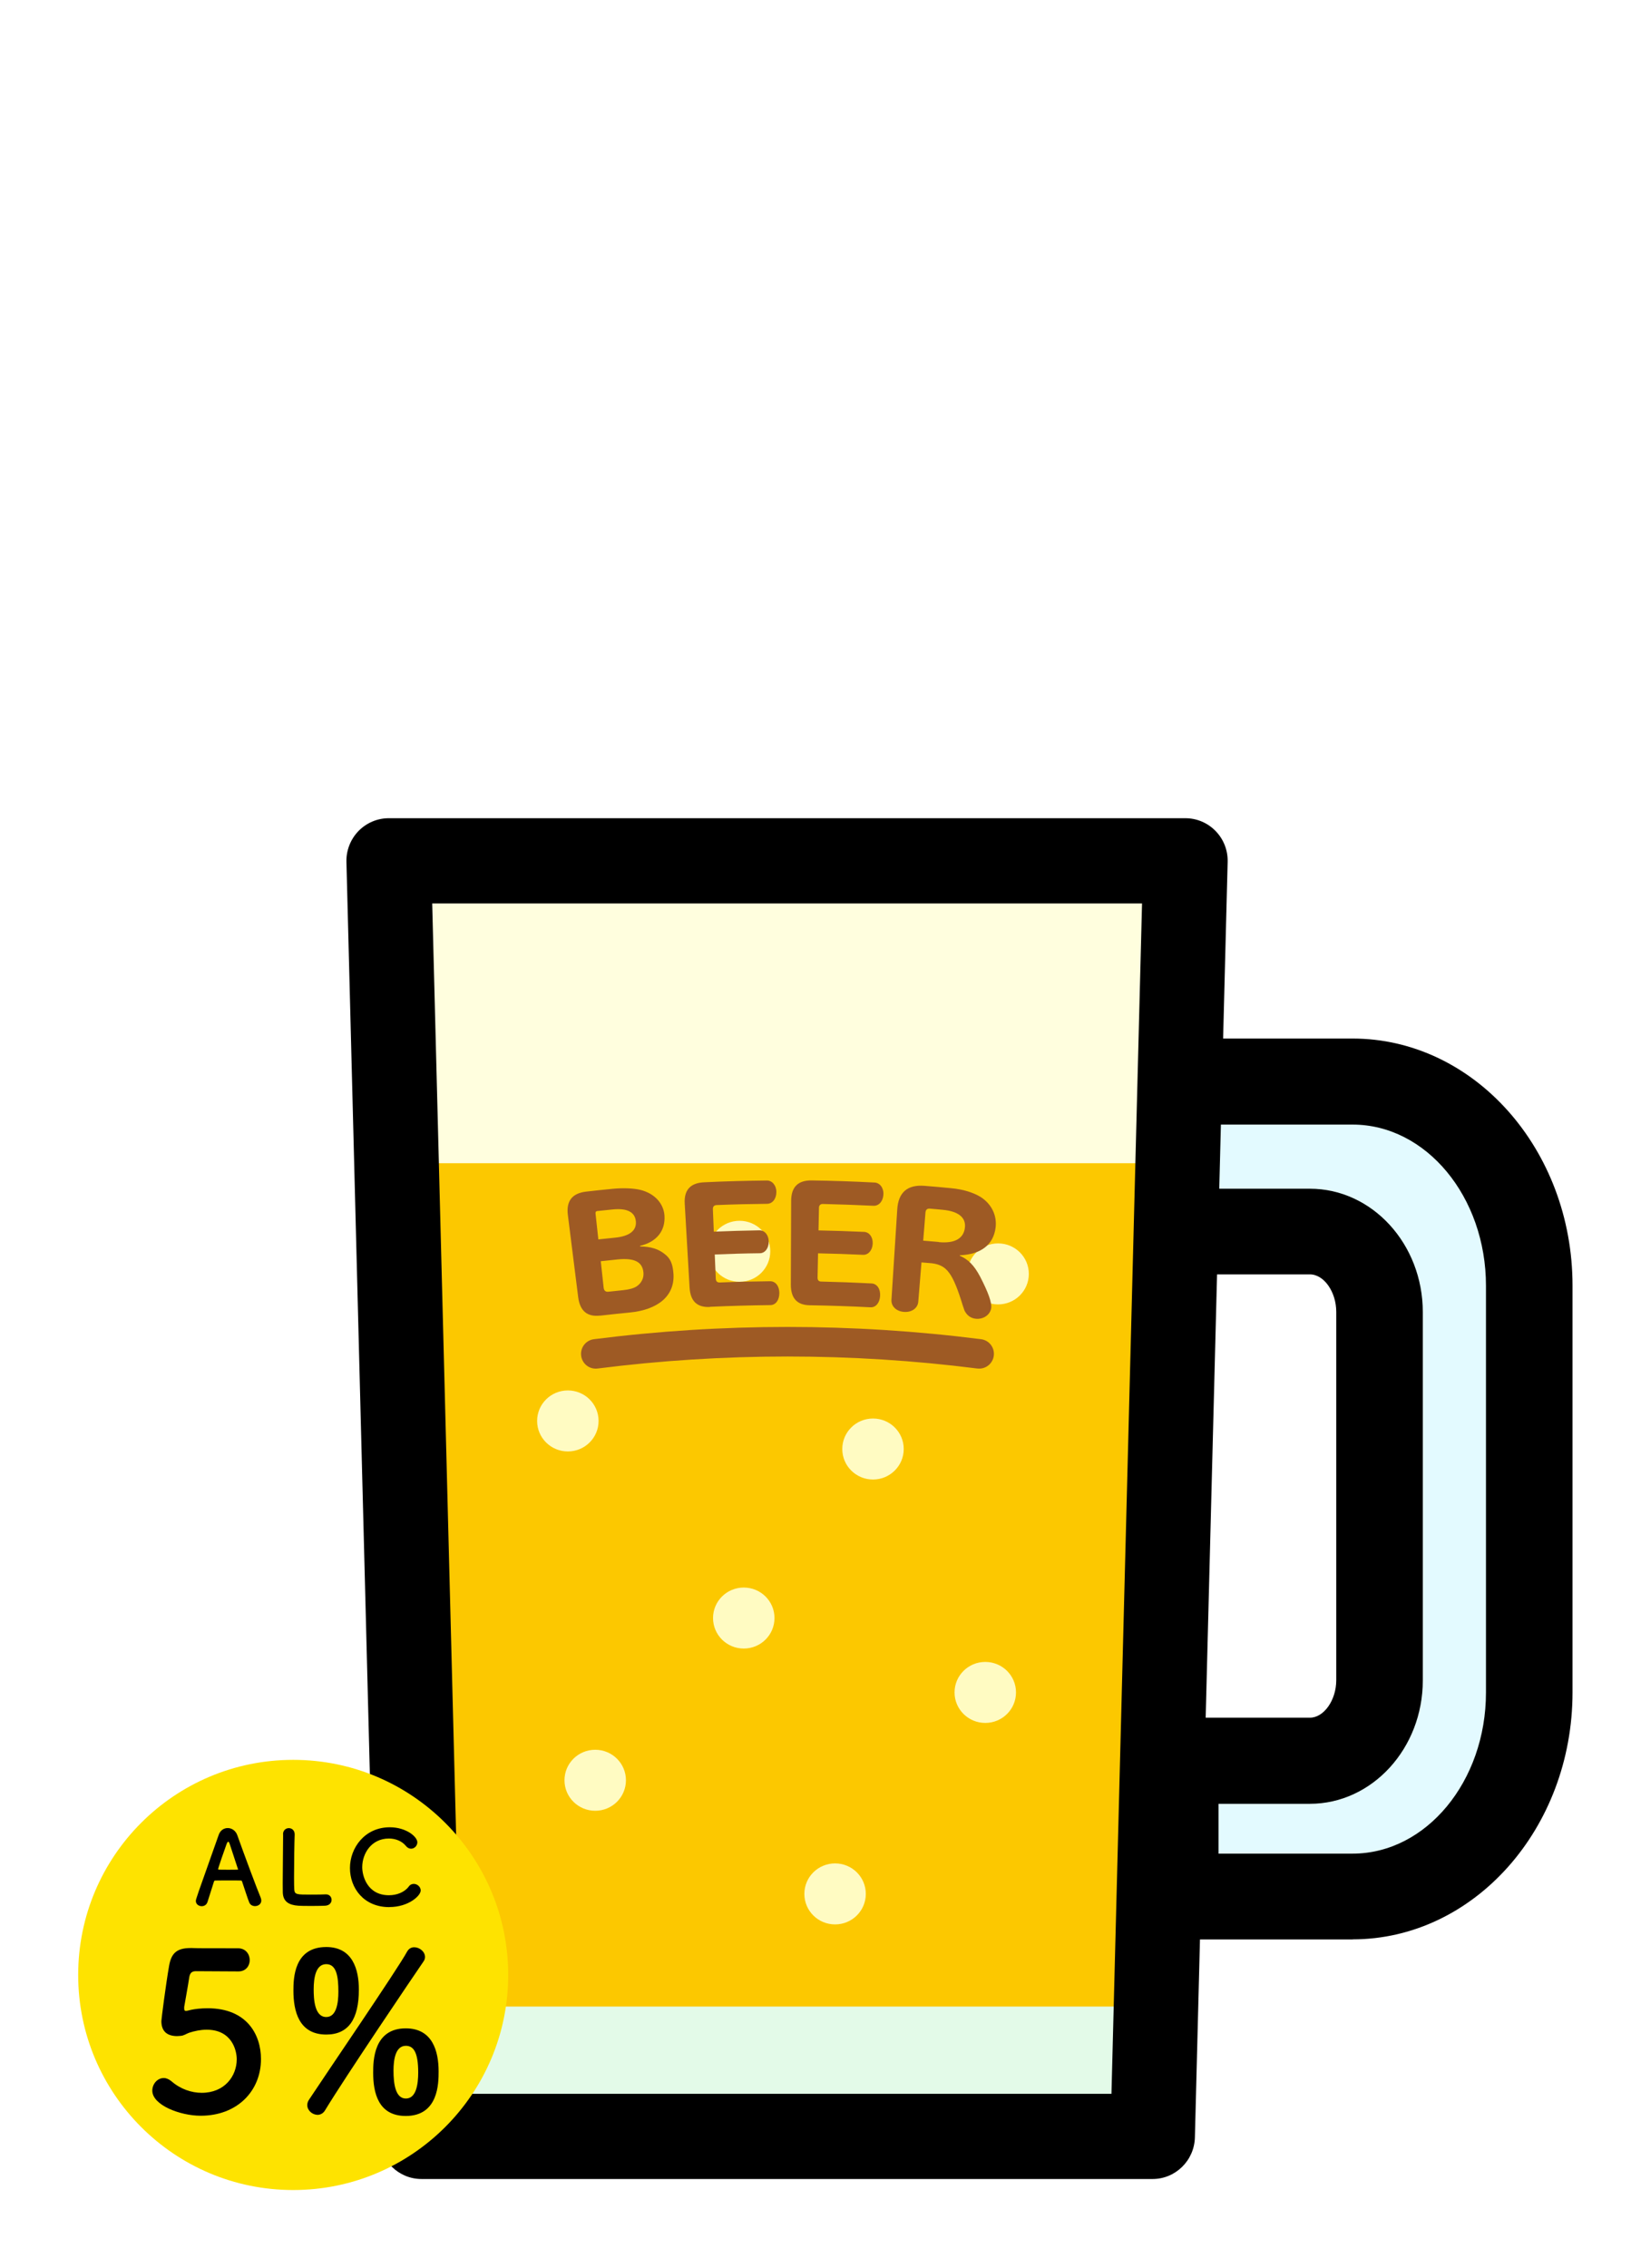 <?xml version="1.0" encoding="UTF-8"?>
<svg id="_レイヤー_1" data-name="レイヤー_1" xmlns="http://www.w3.org/2000/svg" width="208.61" height="290" viewBox="0 0 208.61 290">
  <defs>
    <style>
      .cls-1 {
        fill: #fffede;
      }

      .cls-2 {
        fill: #e3faff;
      }

      .cls-3 {
        fill: #fcc800;
      }

      .cls-4 {
        fill: #fee300;
      }

      .cls-5 {
        fill: #fff;
      }

      .cls-6 {
        fill: #9e5a24;
      }

      .cls-7 {
        fill: #e3fae8;
      }

      .cls-8 {
        fill: #fffbc2;
      }
    </style>
  </defs>
  <rect class="cls-5" width="208.61" height="290"/>
  <g>
    <g id="_ビールジョッキ" data-name="ビールジョッキ">
      <g>
        <path class="cls-2" d="M173,138.28h-22.69v19.17h17.23c4.92,0,8.9,4.6,8.9,10.28v47.1c0,5.68-3.99,10.28-8.9,10.28h-17.23v17.37h22.69c12.48,0,22.6-11.68,22.6-26.09v-52.01c0-14.41-10.12-26.09-22.6-26.09Z"/>
        <path d="M173,247.96h-22.69c-3.06,0-5.54-2.46-5.54-5.49v-17.37c0-3.03,2.48-5.49,5.54-5.49h17.23c1.79,0,3.37-2.24,3.37-4.79v-47.1c0-2.55-1.57-4.79-3.37-4.79h-17.23c-3.06,0-5.54-2.46-5.54-5.49v-19.17c0-3.03,2.48-5.49,5.54-5.49h22.69c15.51,0,28.13,14.16,28.13,31.58v52.01c0,17.41-12.62,31.58-28.13,31.58ZM155.85,236.99h17.15c9.41,0,17.06-9.24,17.06-20.6v-52.01c0-11.36-7.65-20.6-17.06-20.6h-17.15v8.2h11.69c7.96,0,14.44,7.07,14.44,15.77v47.1c0,8.69-6.48,15.77-14.44,15.77h-11.69v6.39Z"/>
      </g>
      <g>
        <g>
          <polygon class="cls-7" points="147.9 273.69 53.44 273.69 49.21 109.51 152.13 109.51 147.9 273.69"/>
          <polygon class="cls-3" points="53.55 256.54 147.79 256.54 150.9 141.37 50.44 141.37 53.55 256.54"/>
          <polygon class="cls-1" points="149.02 148.72 52.32 148.72 51.66 107.06 149.68 107.06 149.02 148.72"/>
          <path d="M147.43,278.59H53.91c-2.93,0-5.33-2.35-5.41-5.31l-4.19-163.08c-.04-1.47.52-2.89,1.53-3.94,1.02-1.05,2.42-1.65,3.88-1.65h101.89c1.46,0,2.86.59,3.88,1.65,1.02,1.05,1.57,2.47,1.53,3.94l-4.19,163.08c-.08,2.95-2.48,5.31-5.41,5.31ZM59.19,267.7h82.97l3.91-152.19H55.28l3.91,152.19Z"/>
        </g>
        <g>
          <path class="cls-8" d="M106.81,246.04c-2.17,0-3.93-1.74-3.93-3.9s1.76-3.9,3.93-3.9,3.93,1.74,3.93,3.9-1.76,3.9-3.93,3.9Z"/>
          <path class="cls-8" d="M126.02,220.28c-2.17,0-3.93-1.74-3.93-3.9s1.76-3.9,3.93-3.9,3.93,1.74,3.93,3.9-1.76,3.9-3.93,3.9Z"/>
          <path class="cls-8" d="M95.13,210.77c-2.17,0-3.93-1.74-3.93-3.9s1.76-3.9,3.93-3.9,3.93,1.74,3.93,3.9-1.76,3.9-3.93,3.9Z"/>
          <path class="cls-8" d="M72.63,185.57c-2.17,0-3.93-1.74-3.93-3.9s1.76-3.9,3.93-3.9c2.17,0,3.93,1.74,3.93,3.9s-1.76,3.9-3.93,3.9Z"/>
          <path class="cls-8" d="M111.66,189.16c-2.17,0-3.93-1.74-3.93-3.9s1.76-3.9,3.93-3.9,3.93,1.74,3.93,3.9c0,2.15-1.76,3.9-3.93,3.9Z"/>
          <path class="cls-8" d="M127.66,166.77c-2.17,0-3.93-1.74-3.93-3.9s1.76-3.9,3.93-3.9,3.93,1.74,3.93,3.9-1.76,3.9-3.93,3.9Z"/>
          <path class="cls-8" d="M94.59,163.88c-2.17,0-3.93-1.74-3.93-3.9s1.76-3.9,3.93-3.9,3.93,1.74,3.93,3.9-1.76,3.9-3.93,3.9Z"/>
          <path class="cls-8" d="M76.13,231.51c-2.17,0-3.93-1.74-3.93-3.9s1.76-3.9,3.93-3.9,3.93,1.74,3.93,3.9-1.76,3.9-3.93,3.9Z"/>
        </g>
      </g>
    </g>
    <g>
      <path class="cls-6" d="M76.75,168.21c1.25-.14,2.51-.28,3.77-.4,3.67-.35,5.79-2.15,5.62-4.93-.09-1.28-.38-1.97-1.1-2.53-.83-.67-1.79-.97-3.17-.99,0-.03,0-.05,0-.08,2.08-.48,3.25-1.89,3.12-3.86-.11-1.55-1.25-2.82-3.04-3.28-.87-.22-2.21-.28-3.58-.15-1.14.11-2.27.23-3.4.36-1.79.21-2.56,1.2-2.34,2.98.44,3.5.88,7.01,1.32,10.51.23,1.78,1.16,2.55,2.82,2.36ZM82.3,162.71c.06.69-.25,1.33-.85,1.74-.37.25-.95.42-1.75.5-.63.06-1.26.13-1.89.2-.35.04-.56-.14-.6-.51-.12-1.13-.25-2.26-.37-3.39.72-.08,1.45-.16,2.17-.23,2.16-.21,3.17.32,3.29,1.69ZM76.43,154.83c.65-.07,1.3-.14,1.94-.2,1.87-.19,2.86.35,2.96,1.54.1,1.18-.84,1.89-2.68,2.07-.71.07-1.42.15-2.12.22l-.36-3.31c-.02-.2.06-.3.26-.33Z"/>
      <path class="cls-6" d="M90.79,167.08c2.58-.12,5.16-.19,7.74-.22.68,0,1.15-.64,1.15-1.54,0-.89-.49-1.52-1.18-1.51-2.15.02-4.3.07-6.44.16-.34.01-.49-.16-.51-.49l-.13-3.09c1.92-.08,3.84-.14,5.76-.16.66,0,1.15-.64,1.14-1.49,0-.83-.51-1.45-1.19-1.44-1.94.03-3.89.09-5.83.17-.04-.96-.08-1.92-.12-2.87-.01-.33.15-.52.49-.53,2.14-.09,4.29-.14,6.43-.16.7,0,1.2-.64,1.2-1.51,0-.85-.54-1.48-1.23-1.47-2.67.03-5.35.1-8.02.23-1.76.08-2.58,1-2.47,2.75.21,3.57.41,7.13.62,10.7.1,1.75.96,2.56,2.59,2.49Z"/>
      <path class="cls-6" d="M103.59,166.88c2.58.04,5.16.13,7.74.26.68.04,1.19-.56,1.24-1.47.05-.89-.4-1.54-1.09-1.58-2.15-.11-4.29-.19-6.44-.24-.33,0-.48-.19-.47-.52.02-1.03.04-2.06.06-3.09,1.92.04,3.84.1,5.76.19.66.03,1.19-.57,1.23-1.42.04-.83-.42-1.48-1.1-1.51-1.94-.09-3.89-.15-5.83-.19.02-.96.04-1.92.06-2.88,0-.33.18-.51.52-.5,2.14.05,4.29.13,6.43.23.7.04,1.24-.56,1.29-1.43.05-.85-.45-1.51-1.14-1.54-2.67-.14-5.34-.23-8.02-.27-1.76-.03-2.63.84-2.64,2.6-.01,3.57-.02,7.14-.04,10.72,0,1.75.8,2.62,2.43,2.64Z"/>
      <path class="cls-6" d="M125.43,153.04c-.95-.58-2.22-.98-3.8-1.13-1.13-.11-2.26-.21-3.39-.3-2.19-.17-3.35.85-3.48,3.03-.25,3.85-.5,7.69-.74,11.54-.05.83.62,1.48,1.61,1.55.99.07,1.75-.48,1.82-1.3.14-1.68.27-3.35.41-5.03.44.04.88.07,1.32.11,1.93.25,2.68,1.22,3.98,5.46.13.39.15.45.21.6.29.59.78.96,1.4,1.03,1,.12,1.89-.5,2.01-1.38.08-.68-.35-1.93-1.43-4.02-.76-1.42-1.49-2.17-2.59-2.65,0-.02,0-.04,0-.06,2.69-.11,4.3-1.33,4.58-3.54.19-1.56-.52-3.02-1.91-3.91ZM120.08,158.79c-.67-.06-1.34-.12-2-.17.1-1.2.19-2.4.29-3.59.03-.37.22-.54.59-.5.55.05,1.1.09,1.65.15,1.95.18,2.94.98,2.81,2.24-.15,1.43-1.3,2.08-3.34,1.89Z"/>
      <path class="cls-6" d="M125.48,171.22c-16.43-2.09-33.09-2.09-49.52,0-1.03.13-1.76,1.08-1.63,2.11s1.06,1.77,2.1,1.64c16.12-2.05,32.46-2.05,48.58,0,.08.01.16.01.24.01.93,0,1.74-.7,1.86-1.65.13-1.04-.6-1.98-1.63-2.11Z"/>
    </g>
  </g>
  <g>
    <circle class="cls-4" cx="37.5" cy="252.5" r="27.5"/>
    <g>
      <path d="M32.62,243.7c-.3,0-.62-.14-.75-.49-.16-.38-.5-1.44-.91-2.66-.03-.08-.07-.12-.14-.12-.21-.01-.75-.01-1.34-.01-.79,0-1.67,0-1.95.01-.07,0-.13.04-.16.12-.33,1.04-.63,1.99-.83,2.62-.12.37-.42.54-.74.54-.37,0-.75-.25-.75-.66,0-.24.04-.34,2.92-8.45.21-.61.68-.88,1.16-.88.5,0,1.01.32,1.22.91.84,2.37,2.55,6.95,2.99,7.98.05.13.08.26.08.38,0,.45-.4.71-.8.71ZM30.42,238.92c-.41-1.24-.8-2.44-1.01-3.08-.08-.24-.14-.37-.22-.37-.07,0-.15.12-.24.38-.2.53-1.05,2.99-1.05,3.11,0,.05.03.08.11.08.26,0,.75.01,1.21.01s.93-.01,1.12-.01c.08,0,.11-.01.11-.05,0-.01,0-.04-.01-.07Z"/>
      <path d="M36.2,234.51c0-.51.37-.78.74-.78s.75.26.75.8v.05c-.04.84-.08,3.62-.08,5.45,0,.75.01,1.34.03,1.57.05.63.34.63,2.13.63.76,0,1.61-.01,1.86-.03h.07c.45,0,.71.34.71.7s-.26.72-.83.75c-.17.01-.95.03-1.72.03s-1.54-.01-1.71-.03c-1.21-.09-1.94-.53-1.98-1.69-.01-.28-.01-.7-.01-1.18,0-1.8.05-4.69.05-5.99v-.28h0Z"/>
      <path d="M49.8,243.83c-3.28,0-5.04-2.44-5.04-5s1.88-5.21,5.1-5.21c2.09,0,3.52,1.21,3.52,1.92,0,.45-.38.82-.8.82-.24,0-.47-.11-.67-.36-.51-.63-1.34-.94-2.17-.94-2.23,0-3.41,1.9-3.41,3.67,0,1.11.65,3.58,3.42,3.58,1,0,1.99-.38,2.53-1.11.18-.25.41-.34.65-.34.45,0,.88.39.88.84,0,.68-1.57,2.12-3.99,2.12Z"/>
      <path d="M25.65,270.5c-2.59,0-6.17-1.35-6.17-3.21,0-.85.65-1.61,1.47-1.61.31,0,.65.14.99.42,1.16,1.01,2.57,1.47,3.86,1.47,2.93,0,4.48-2.14,4.48-4.29,0-1.1-.59-3.78-3.86-3.78-.76,0-1.55.17-2.23.39-.39.14-.65.37-1.1.4-.14,0-.28.03-.42.03-1.24,0-2.03-.56-2.03-1.92,0-.23.56-4.6.99-7.08.28-1.55.93-2.26,2.74-2.26h.2c.82.03,1.24.03,5.87.03.99,0,1.5.76,1.5,1.52,0,.71-.48,1.44-1.44,1.44-.79,0-4.6-.03-5.44-.03-.54,0-.76.25-.85.76-.14.99-.56,3.24-.65,3.81v.2c0,.23.06.31.23.31.14,0,.37-.08.65-.14.51-.11,1.27-.2,2.12-.2,5.05,0,6.82,3.41,6.82,6.49,0,4.12-3.07,7.25-7.7,7.25Z"/>
      <path d="M37.53,254.51c0-1.55.06-5.58,4.2-5.58,3.38,0,4.17,2.88,4.17,5.44,0,3.81-1.35,5.75-4.17,5.75-3.52,0-4.2-3.02-4.2-5.61ZM40.6,270.38c-.65,0-1.3-.56-1.3-1.24,0-.23.08-.48.23-.7,1.95-2.96,11.42-16.83,12.52-18.89.23-.42.56-.59.93-.59.68,0,1.38.56,1.38,1.24,0,.2-.06.4-.2.59-1.21,1.75-10.07,14.86-12.58,19.01-.25.42-.62.59-.99.59ZM43.28,254.65c0-1.83-.2-3.53-1.55-3.53s-1.61,1.75-1.61,3.24c0,1.24.11,3.52,1.61,3.52,1.3,0,1.55-1.78,1.55-3.24ZM47.73,265c0-1.55.06-5.67,4.17-5.67,3.41,0,4.2,2.9,4.2,5.5,0,1.47,0,5.7-4.2,5.7-3.52,0-4.17-2.96-4.17-5.53ZM53.49,264.97c0-2.57-.59-3.41-1.58-3.41-1.3,0-1.58,1.69-1.58,3.16,0,1.72.25,3.58,1.58,3.58s1.58-1.83,1.58-3.33Z"/>
    </g>
  </g>
</svg>